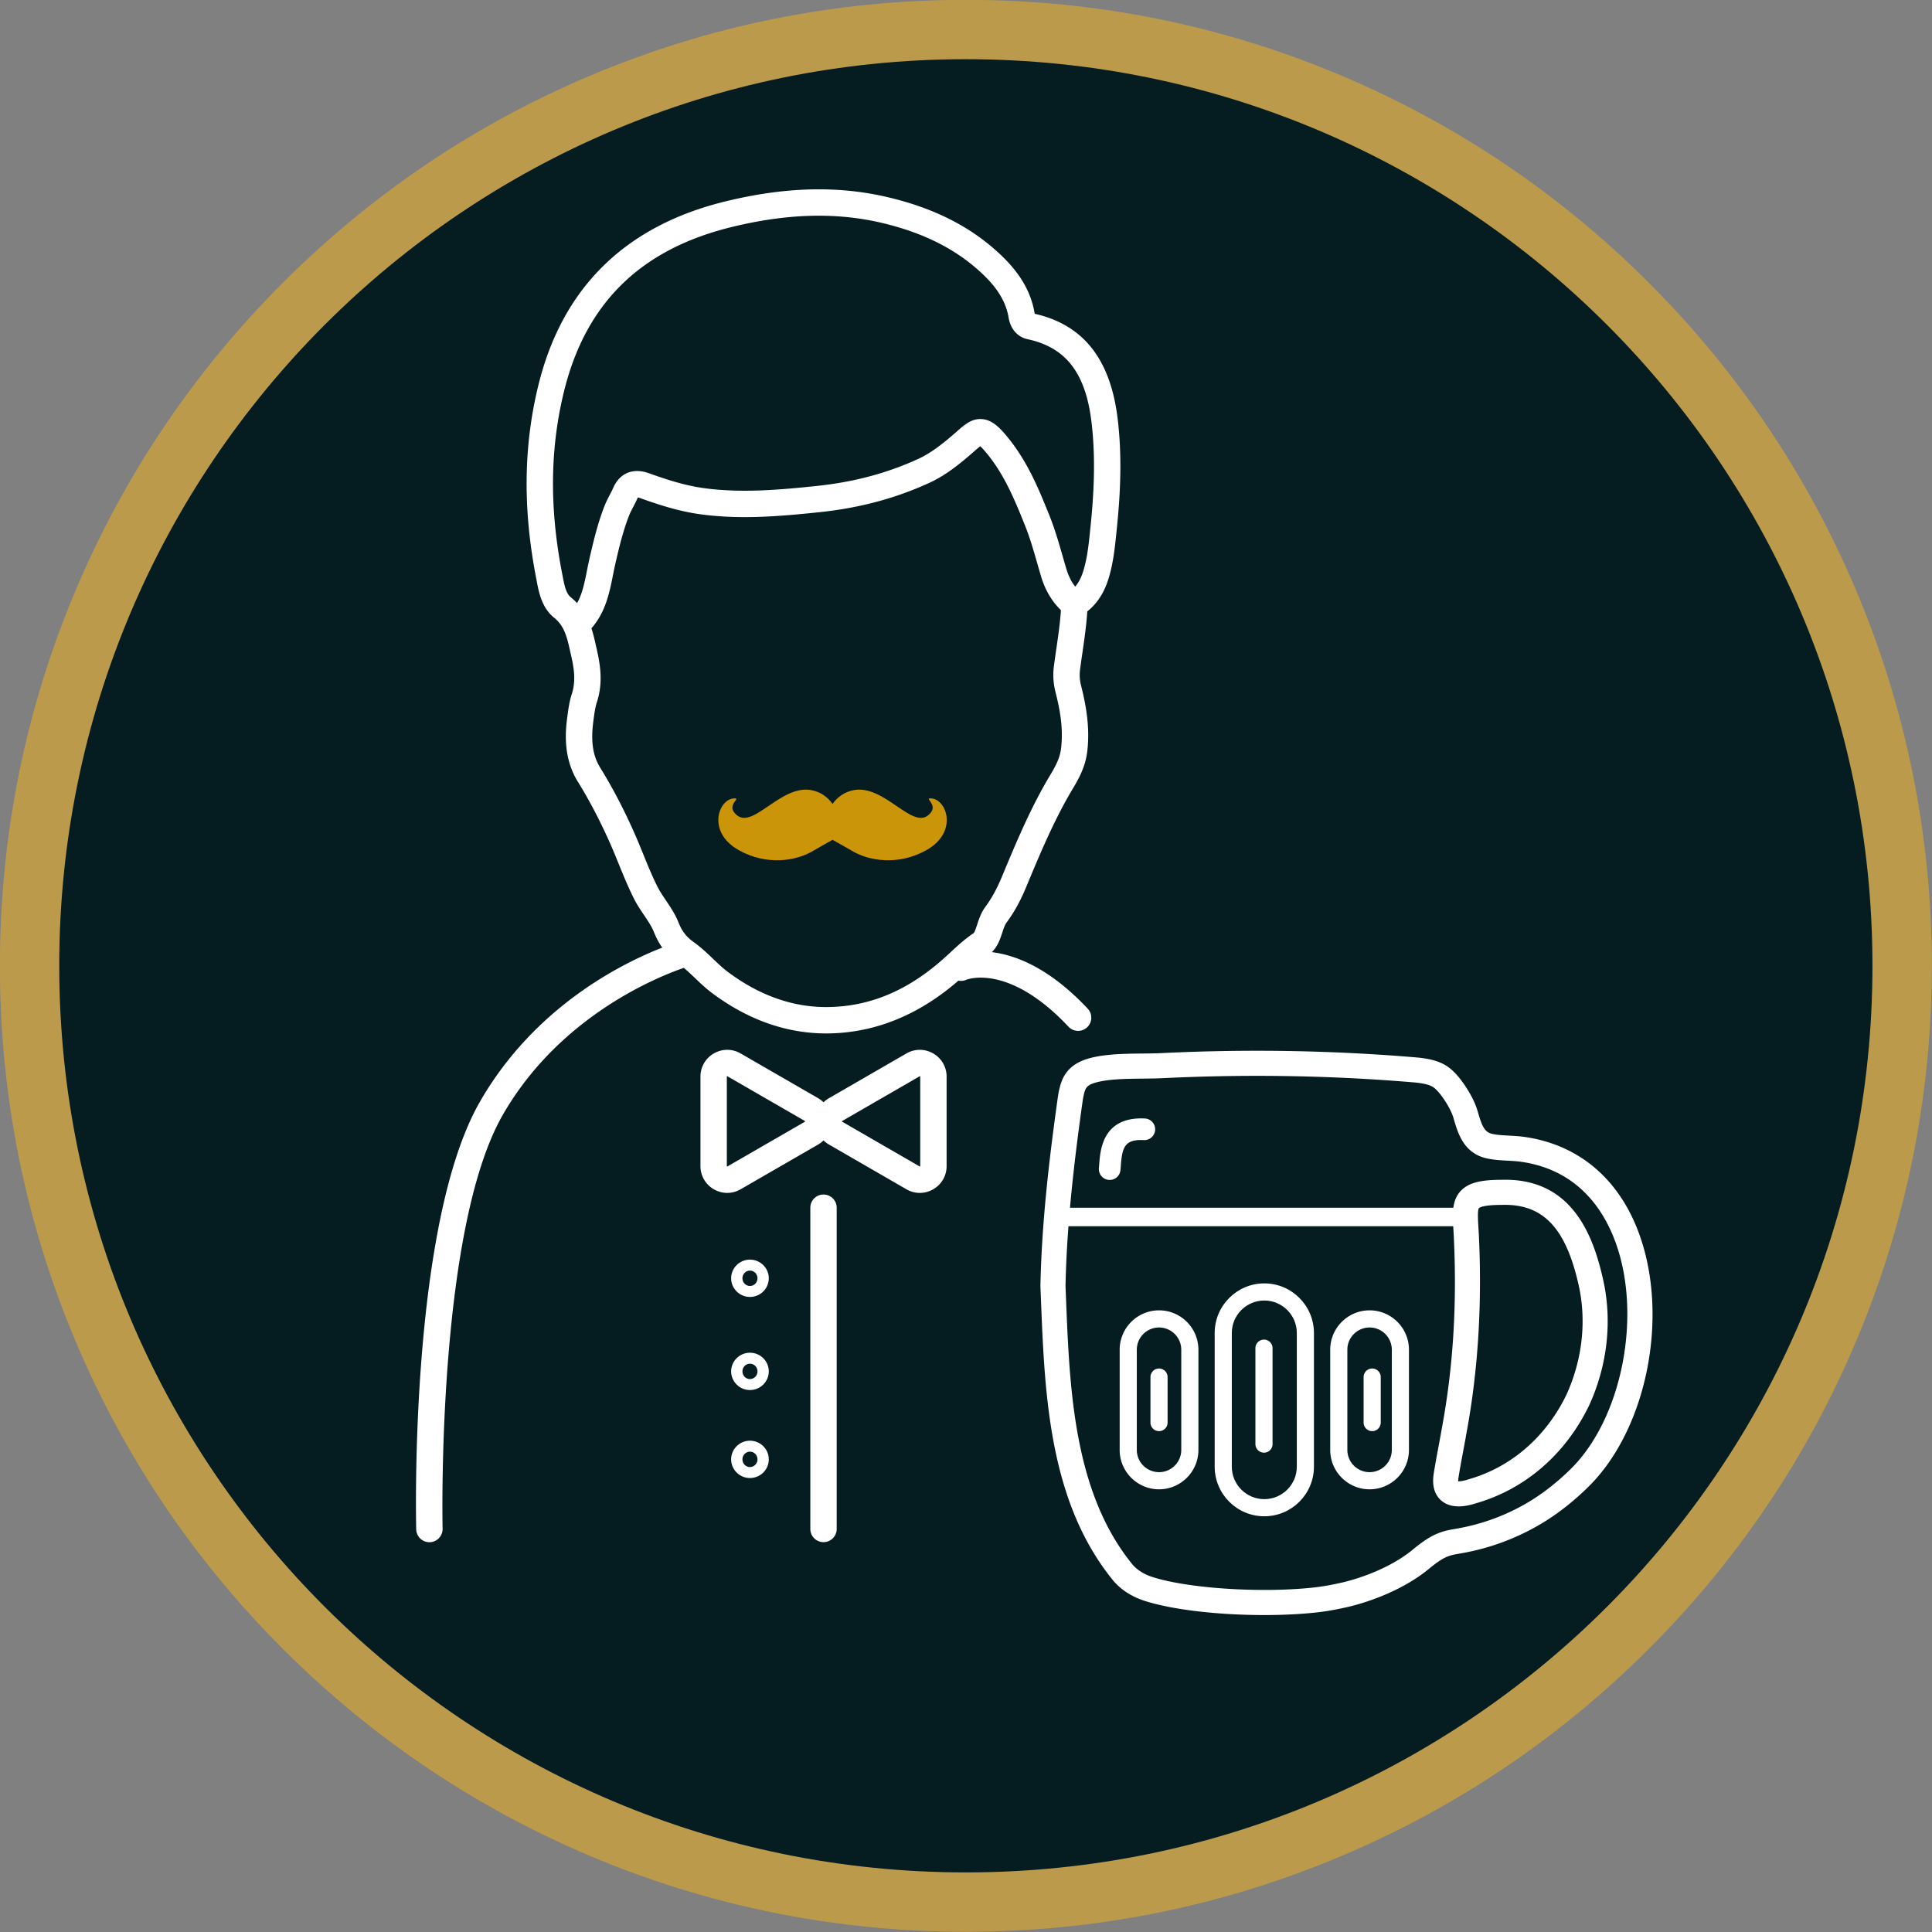 <svg xmlns="http://www.w3.org/2000/svg" xml:space="preserve" style="fill-rule:evenodd;clip-rule:evenodd;stroke-linejoin:round;stroke-miterlimit:2" viewBox="0 0 2442 2442">
  <rect x="0" y="0" width="2442" height="2442" fill="#808080" stroke="none"/>
  <path d="M0 568c-75.859 0-147.178-29.541-200.818-83.182C-254.459 431.178-284 359.859-284 284c0-75.859 29.541-147.178 83.182-200.818C-147.178 29.541-75.859 0 0 0c75.859 0 147.178 29.541 200.818 83.182C254.459 136.822 284 208.141 284 284c0 75.859-29.541 147.178-83.182 200.818C147.178 538.459 75.859 568 0 568" style="fill:#051d20;fill-rule:nonzero" transform="translate(1220.812 37.518) scale(4.167)"/>
  <path d="M0-586c-39.547 0-77.92 7.749-114.054 23.033-34.893 14.758-66.226 35.882-93.128 62.785-26.903 26.902-48.027 58.235-62.785 93.128C-285.251-370.92-293-332.547-293-293s7.749 77.92 23.033 114.054c14.758 34.893 35.882 66.226 62.785 93.128 26.902 26.903 58.235 48.027 93.128 62.785C-77.92-7.749-39.547 0 0 0s77.92-7.749 114.054-23.033c34.893-14.758 66.226-35.882 93.128-62.785 26.903-26.902 48.027-58.235 62.785-93.128C285.251-215.08 293-253.453 293-293s-7.749-77.92-23.033-114.054c-14.758-34.893-35.882-66.226-62.785-93.128-26.902-26.903-58.235-48.027-93.128-62.785C77.92-578.251 39.547-586 0-586m0 18c151.878 0 275 123.122 275 275S151.878-18 0-18s-275-123.122-275-275S-151.878-568 0-568" style="fill:#bc9a4b;fill-rule:nonzero" transform="translate(1220.812 2441.686) scale(4.167)"/>
  <path d="M0-16.288c-1.284.105 3.101 2.367-.531 5.183-5.009 3.883-13.339-9.38-22.441-7.703-2.986.55-5.042 2.211-6.462 4.185-1.42-1.974-3.475-3.635-6.462-4.185-9.102-1.677-17.432 11.586-22.441 7.703-3.632-2.816.754-5.078-.531-5.183-4.999-.408-9.078 10.084 1.02 15.711 8.57 4.774 17.27 3.162 22.093.433 1.779-1.007 4.135-2.397 6.321-3.591 2.186 1.194 4.543 2.584 6.321 3.591C-18.29 2.585-9.59 4.197-1.02-.577 9.079-6.204 4.999-16.696 0-16.288" style="fill:#ca9508;fill-rule:nonzero" transform="translate(1174.978 1077.06) scale(4.167)"/>
  <path d="M0 86.859c-10.688.294-21.117-3.295-30.91-10.586-1.569-1.169-3.033-2.567-4.582-4.047-1.772-1.692-3.604-3.442-5.719-4.952-2.378-1.695-3.663-3.339-4.743-6.064-.987-2.492-2.42-4.618-3.806-6.673-.968-1.437-1.882-2.794-2.575-4.175-1.603-3.191-2.936-6.467-4.349-9.936-.951-2.335-1.933-4.749-3.001-7.119-3.161-7.026-6.437-13.251-10.013-19.029-2.264-3.657-2.905-8.041-2.075-14.217l.053-.407c.252-1.895.491-3.685 1.023-5.316 1.858-5.696 1.051-11.112.017-15.66l-.268-1.195c-.396-1.777-.811-3.641-1.422-5.495 4.294-4.883 5.472-10.791 6.519-16.045.229-1.146.456-2.294.717-3.43 1.215-5.296 2.366-10.053 4.153-14.645.336-.865.797-1.749 1.285-2.685.429-.824.874-1.677 1.276-2.597a3.58 3.58 0 0 1 .146-.296c.147.029.364.086.664.193 5.584 2.004 11.631 3.981 18.021 4.876 12.167 1.701 24.163.688 36.404-.595 12.123-1.271 23.008-4.176 33.276-8.882 4.655-2.132 8.581-5.228 12.132-8.256.529-.453 1.014-.878 1.464-1.274.627-.552 1.364-1.199 1.881-1.59.453.4 1.261 1.232 2.623 2.957C52.96-74.24 55.998-67.103 59.2-59.075c1.471 3.689 2.555 7.467 3.701 11.466.36 1.255.72 2.51 1.092 3.761 1.209 4.067 3.111 7.366 5.813 10.087.199.2.24.241.215.618-.258 3.725-.791 7.38-1.354 11.25-.261 1.79-.521 3.579-.752 5.369-.348 2.683-.189 5.199.5 7.921C69.673-3.64 70.854 2.271 70.078 8.48c-.338 2.703-1.474 5.022-3.2 7.887-5.94 9.864-10.372 20.501-14.658 30.787l-.172.412c-1.454 3.491-3.067 6.411-4.928 8.925-1.283 1.731-1.913 3.644-2.469 5.332-.287.871-.767 2.328-1.076 2.615-2.691 1.817-4.92 3.879-7.074 5.873-.538.498-1.077.997-1.625 1.492C24.037 81.621 12.629 86.546 0 86.859m-73.696-132.48c-.747 3.746-1.42 7.121-3.02 9.97a18.364 18.364 0 0 0-1.904-1.769c-1.495-1.208-1.985-3.792-2.503-6.528l-.158-.826c-3.833-19.737-3.649-37.717.564-54.965 6.555-26.835 23.155-43.176 50.752-49.96 9.403-2.311 18.205-3.464 26.561-3.464 6.51 0 12.751.7 18.789 2.098 13.389 3.103 23.793 8.489 31.802 16.468 3.973 3.959 6.258 7.986 6.983 12.312.591 3.519 2.713 5.923 5.824 6.595 11.614 2.504 17.581 10.299 19.344 25.275 1.066 9.059.979 18.959-.275 31.153l-.121 1.175c-.449 4.43-.873 8.615-2.075 12.574-.616 2.031-1.429 3.628-2.492 4.861-1.188-1.519-2.065-3.296-2.714-5.476a410.654 410.654 0 0 1-1.07-3.686c-1.151-4.014-2.34-8.163-3.96-12.224-3.438-8.62-6.726-16.315-12.16-23.2-2.948-3.734-5.246-5.949-8.271-6.224-3.137-.283-5.298 1.61-7.795 3.805-.423.371-.879.773-1.375 1.197-3.109 2.652-6.507 5.344-10.271 7.069-9.466 4.338-19.532 7.02-30.778 8.198-11.729 1.231-23.189 2.205-34.462.628-5.671-.793-11.247-2.622-16.427-4.481-4.823-1.734-8.874-.074-10.842 4.427-.293.669-.656 1.367-1.041 2.105-.565 1.085-1.15 2.207-1.646 3.481-1.979 5.087-3.255 10.357-4.494 15.756a127.38 127.38 0 0 0-.765 3.656M72.342 92.837a3.992 3.992 0 0 0 2.917 1.261 4 4 0 0 0 2.915-6.738C66.559 74.99 56.307 71.092 49.085 70.219c1.771-1.701 2.538-3.992 3.164-5.893.385-1.168.783-2.376 1.3-3.073 2.253-3.042 4.178-6.513 5.884-10.61l.171-.412c4.174-10.018 8.491-20.378 14.127-29.737 1.907-3.165 3.745-6.692 4.285-11.023.946-7.569-.49-14.685-1.845-20.039-.441-1.735-.539-3.255-.322-4.928.226-1.75.48-3.498.735-5.244.56-3.847 1.139-7.825 1.417-11.851.013-.182.02-.363.023-.541 3.002-2.352 5.184-5.725 6.498-10.058 1.428-4.702 1.912-9.474 2.379-14.091l.119-1.163c1.317-12.793 1.4-23.249.263-32.907-2.145-18.223-10.386-28.717-25.185-32.067a2.302 2.302 0 0 1-.037-.19c-1.012-6.029-4.03-11.477-9.228-16.657-9.098-9.063-20.757-15.145-35.644-18.593-15.038-3.485-31.086-3.028-49.064 1.39-30.339 7.458-49.386 26.242-56.613 55.831-4.492 18.394-4.704 37.493-.647 58.389l.152.79c.692 3.656 1.554 8.206 5.336 11.26 3.134 2.533 3.91 6.013 4.89 10.419l.277 1.233c.832 3.656 1.428 7.568.177 11.403-.76 2.33-1.058 4.573-1.346 6.742l-.054.4c-.677 5.051-1.083 12.567 3.202 19.49 3.391 5.476 6.505 11.397 9.522 18.101 1.007 2.239 1.962 4.584 2.886 6.853 1.408 3.46 2.865 7.037 4.609 10.509.922 1.838 2.024 3.473 3.09 5.055 1.201 1.782 2.334 3.463 3.002 5.15.703 1.772 1.526 3.302 2.507 4.686-12.08 4.711-38.697 17.84-55.296 46.731-21.278 37.03-19.42 125.955-19.331 129.723a4 4 0 0 0 3.997 3.905l.097-.001a4.002 4.002 0 0 0 3.904-4.094c-.021-.9-1.896-90.452 18.27-125.547 17.272-30.063 47.189-41.931 54.914-44.575 1.102.924 2.186 1.95 3.311 3.025 1.656 1.582 3.368 3.217 5.331 4.679 10.865 8.09 22.483 12.185 34.556 12.185.443 0 .888-.006 1.331-.017 13.917-.346 26.946-5.737 38.758-15.998a3.926 3.926 0 0 0 2.36-.25c.525-.208 13.074-4.893 31.025 14.228" style="fill:#fff;fill-rule:nonzero" transform="translate(1049.103 910.893) scale(4.167)"/>
  <path d="M0 27.5c0 .048 0 .07-.062.105-.063.038-.081.024-.122.001L-23.68 14.04c-.042-.024-.061-.035-.061-.105 0-.072.019-.082.061-.107L-.185.263c.043-.025.061-.036.123 0C0 .298 0 .32 0 .368V27.5Zm-34.982-13.46-23.496 13.565c-.042.026-.06.039-.123 0-.061-.035-.061-.056-.061-.105V.368c0-.049 0-.07.061-.105.028-.017.047-.024.064-.024.02 0 .036.01.058.023l23.497 13.566c.042.025.061.035.061.107 0 .07-.019.081-.061.105M3.939-6.665c-2.542-1.467-5.579-1.47-8.123-.001L-27.68 6.9a8.31 8.31 0 0 0-1.651 1.257A8.31 8.31 0 0 0-30.982 6.9L-54.479-6.667c-2.544-1.467-5.58-1.465-8.124.002A8.04 8.04 0 0 0-66.662.368V27.5a8.038 8.038 0 0 0 4.059 7.033 8.104 8.104 0 0 0 4.063 1.102c1.394 0 2.79-.366 4.061-1.101l23.497-13.566a8.31 8.31 0 0 0 1.651-1.257 8.31 8.31 0 0 0 1.651 1.257l23.497 13.567a8.098 8.098 0 0 0 4.06 1.1 8.098 8.098 0 0 0 4.062-1.102A8.038 8.038 0 0 0 8 27.5V.368a8.039 8.039 0 0 0-4.061-7.033" style="fill:#fff;fill-rule:nonzero" transform="translate(1163.145 1359.31) scale(4.167)"/>
  <path d="M0-105.438a4 4 0 0 0-4 4V-4a4 4 0 0 0 8 0v-97.438a4 4 0 0 0-4-4" style="fill:#fff;fill-rule:nonzero" transform="translate(1040.895 1949.228) scale(4.167)"/>
  <path d="M0 4.677c-1.263 0-2.29-1.049-2.29-2.338C-2.29 1.049-1.263 0 0 0c1.262 0 2.289 1.049 2.289 2.339 0 1.289-1.027 2.338-2.289 2.338m0-8c-3.149 0-5.711 2.54-5.711 5.662C-5.711 5.46-3.149 8 0 8c3.148 0 5.71-2.54 5.71-5.661C5.71-.783 3.148-3.323 0-3.323" style="fill:#fff;fill-rule:nonzero" transform="translate(947.937 1605.977) scale(4.167)"/>
  <path d="M0 4.677c-1.263 0-2.29-1.049-2.29-2.338C-2.29 1.049-1.263 0 0 0c1.262 0 2.289 1.049 2.289 2.339 0 1.289-1.027 2.338-2.289 2.338m0-8c-3.149 0-5.711 2.54-5.711 5.662C-5.711 5.46-3.149 8 0 8c3.148 0 5.71-2.54 5.71-5.661C5.71-.783 3.148-3.323 0-3.323" style="fill:#fff;fill-rule:nonzero" transform="translate(947.937 1723.644) scale(4.167)"/>
  <path d="M0 4.677c-1.263 0-2.29-1.049-2.29-2.339C-2.29 1.049-1.263 0 0 0c1.262 0 2.289 1.049 2.289 2.338 0 1.29-1.027 2.339-2.289 2.339m0-8c-3.149 0-5.711 2.54-5.711 5.661C-5.711 5.46-3.149 8 0 8c3.148 0 5.71-2.54 5.71-5.662C5.71-.783 3.148-3.323 0-3.323" style="fill:#fff;fill-rule:nonzero" transform="translate(947.937 1834.852) scale(4.167)"/>
  <path d="M0-55.741a155.721 155.721 0 0 0-.192-3.723c-.147-2.424-.329-5.441.174-5.976.094-.1 1.08-.973 6.7-.973l.14-.003c12.376-.414 19.341 6.697 23.279 23.882 2.591 11.075 1.28 23.107-3.696 33.889C20.162 4.08 9.7 13.111-3.078 16.789l-.105.033c-1.682.551-2.668.617-3.148.595a5.193 5.193 0 0 1 .064-.975c.418-2.66.931-5.401 1.427-8.052l.022-.116c.358-1.922.717-3.844 1.039-5.717C-.386-15.73.886-35.346 0-55.741m-124.552-4.204H-7.845l.056.947.007.122c.063 1.05.132 2.188.178 3.44.873 20.115-.327 38.642-3.667 56.653a417.7 417.7 0 0 1-1.055 5.799c-.504 2.696-1.026 5.484-1.465 8.285-.645 4.421.938 6.795 2.379 8.008 1.358 1.144 3.117 1.724 5.228 1.724 1.563 0 3.352-.323 5.286-.951 14.82-4.281 26.947-14.72 34.151-29.405l.058-.12c5.687-12.313 7.18-26.097 4.204-38.809-3.011-13.142-9.501-30.521-30.885-29.772-6.411.005-9.943.98-12.19 3.367-1.362 1.447-1.99 3.167-2.244 5.101h-116.283c1.004-11.282 2.406-22.143 3.775-31.95.185-1.295.43-2.757.853-3.791.576-1.452 1.997-2.133 5.829-2.799 3.569-.542 7.609-.584 11.581-.626 2.284-.025 4.647-.049 6.861-.174 25.585-1.22 51.198-.757 76.093 1.377 2.092.252 4.241.587 5.53 1.644 1.087.894 2 2.112 2.743 3.174 1.559 2.29 2.505 4.12 3.06 5.917 1.305 4.573 3.091 10.837 10.307 12.301 2.081.438 4.142.548 6.135.653 1.316.068 2.559.134 3.728.291 17.946 2.402 25.887 15.26 29.389 25.623 7.47 22.104 1.296 52.326-13.76 67.37-3.633 3.602-7.442 6.699-11.321 9.202A63.15 63.15 0 0 1 .887 29.957c-2.745.839-5.748 1.525-8.937 2.04-1.993.342-3.637.829-5.16 1.531-2.246.999-4.299 2.544-6.061 3.925l-.121.099c-7.998 6.884-18.904 9.818-22.049 10.552-4.436 1.003-7.173 1.435-11.262 1.781-15.973 1.348-36.386-.173-46.474-3.464-2.395-.78-4.355-1.992-5.826-3.6-17.925-21.856-19.177-53.057-20.281-80.587l-.165-4.008c.125-6.085.445-12.172.897-18.171m173.559 3.592c-5.926-17.537-18.565-28.45-35.589-30.731-1.452-.194-2.89-.27-4.337-.348-1.78-.093-3.462-.182-4.994-.505-2.464-.5-3.235-2.398-4.532-6.949l-.034-.111c-.8-2.585-2.056-5.057-4.079-8.026-.995-1.424-2.37-3.25-4.177-4.733-2.879-2.365-6.413-2.958-9.525-3.329l-.102-.01c-25.283-2.169-51.261-2.639-77.223-1.403-2.078.118-4.255.141-6.61.165-4.17.043-8.482.088-12.659.725-3.266.567-9.343 1.623-11.663 7.463-.722 1.761-1.067 3.72-1.332 5.577-2.348 16.827-4.804 36.719-5.21 56.661l-.003.064.172 4.386c1.155 28.757 2.464 61.351 22.08 85.197l.098.115c2.38 2.641 5.467 4.593 9.174 5.801 8.198 2.675 22.117 4.337 36.327 4.337 4.593 0 9.017-.176 13.148-.524 4.421-.372 7.53-.863 12.326-1.946 3.573-.834 15.955-4.177 25.225-12.13 1.37-1.072 2.955-2.272 4.439-2.932.932-.429 1.976-.733 3.273-.956 3.5-.564 6.833-1.327 9.905-2.267a70.749 70.749 0 0 0 17.734-8.185c4.325-2.791 8.552-6.224 12.567-10.205C50.601 1.669 57.453-31.363 49.007-56.353" style="fill:#fff;fill-rule:nonzero" transform="translate(1869.52 1799.727) scale(4.167)"/>
  <path d="M0-18.003c-12.792-.633-13.53 9.524-13.85 13.869-.031.413-.06.805-.095 1.168a3.282 3.282 0 1 0 6.535.633c.039-.409.073-.852.106-1.318.416-5.646 1.201-8.098 6.969-7.795a3.292 3.292 0 0 0 3.446-3.111A3.284 3.284 0 0 0 0-18.003" style="fill:#fff;fill-rule:nonzero" transform="translate(1447.104 1488.769) scale(4.167)"/>
  <path d="M0-40.533c0-5.436 4.422-9.858 9.858-9.858 5.435 0 9.857 4.422 9.857 9.858V.002c0 5.435-4.422 9.857-9.857 9.857C4.422 9.859 0 5.437 0 .002v-40.535Zm9.858 55.59c8.302 0 15.056-6.753 15.056-15.055v-40.535c0-8.302-6.754-15.057-15.056-15.057S-5.198-48.835-5.198-40.533V.002c0 8.302 6.754 15.055 15.056 15.055" style="fill:#fff;fill-rule:nonzero" transform="translate(1556.979 1853.81) scale(4.167)"/>
  <path d="M0-30.401a6.751 6.751 0 0 1 6.744-6.744 6.751 6.751 0 0 1 6.743 6.744V0a6.751 6.751 0 0 1-6.743 6.744A6.751 6.751 0 0 1 0 0v-30.401Zm6.744 42.343c6.585 0 11.942-5.357 11.942-11.942v-30.401c0-6.585-5.357-11.942-11.942-11.942S-5.198-36.986-5.198-30.401V0c0 6.585 5.357 11.942 11.942 11.942" style="fill:#fff;fill-rule:nonzero" transform="translate(1436.895 1832.686) scale(4.167)"/>
  <path d="M0-30.401a6.751 6.751 0 0 1 6.744-6.744 6.751 6.751 0 0 1 6.743 6.744V0a6.751 6.751 0 0 1-6.743 6.744A6.751 6.751 0 0 1 0 0v-30.401Zm6.744 42.343c6.585 0 11.942-5.357 11.942-11.942v-30.401c0-6.585-5.357-11.942-11.942-11.942S-5.198-36.986-5.198-30.401V0c0 6.585 5.357 11.942 11.942 11.942" style="fill:#fff;fill-rule:nonzero" transform="translate(1703.02 1832.686) scale(4.167)"/>
  <path d="M0 18.996a2.6 2.6 0 0 0 2.599-2.599V2.599a2.599 2.599 0 1 0-5.198 0v13.798A2.6 2.6 0 0 0 0 18.996" style="fill:#fff;fill-rule:nonzero" transform="translate(1464.979 1729.769) scale(4.167)"/>
  <path d="M0 18.996a2.6 2.6 0 0 0 2.599-2.599V2.599a2.599 2.599 0 1 0-5.198 0v13.798A2.6 2.6 0 0 0 0 18.996" style="fill:#fff;fill-rule:nonzero" transform="translate(1734.396 1729.769) scale(4.167)"/>
  <path d="M0 34.294a2.599 2.599 0 0 0 2.599-2.599V2.599a2.599 2.599 0 1 0-5.198 0v29.096A2.6 2.6 0 0 0 0 34.294" style="fill:#fff;fill-rule:nonzero" transform="translate(1597.645 1693.227) scale(4.167)"/>
<script xmlns=""/></svg>